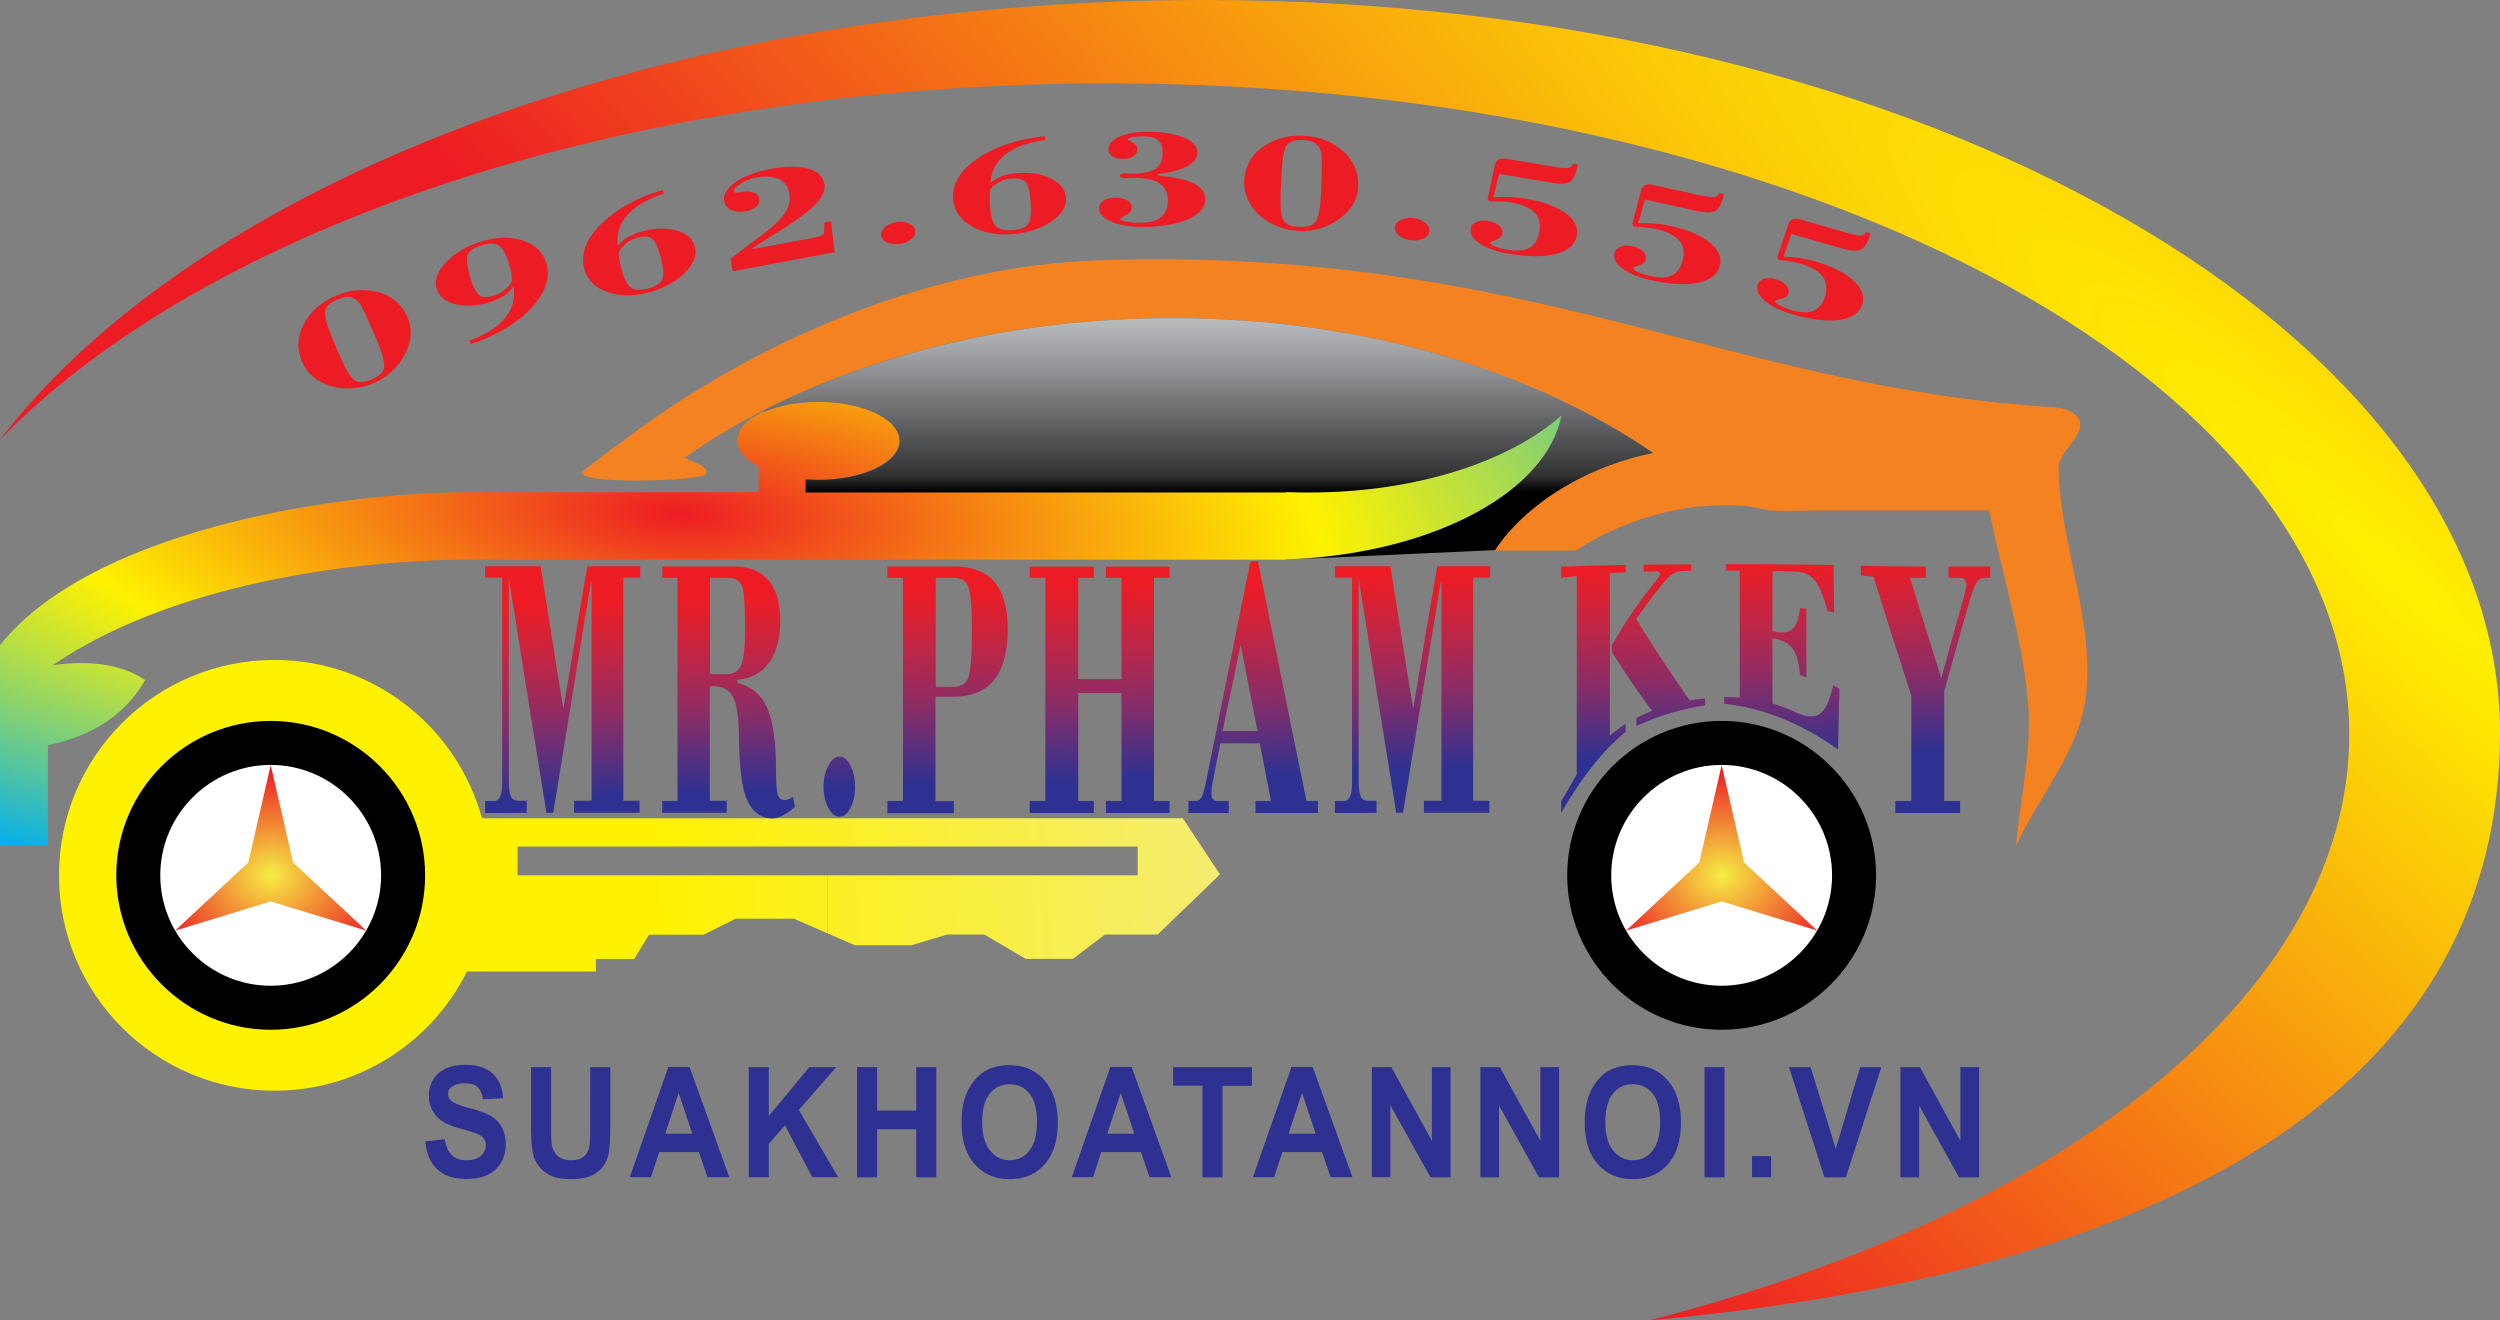 <svg xmlns="http://www.w3.org/2000/svg" xml:space="preserve" id="Layer_1" x="0" y="0" style="enable-background:new 0 0 1283.8 678" version="1.1" viewBox="0 0 1283.8 678"><rect x="0" y="0" width="1283.8" height="678" fill="#808080" stroke="none"/><style>.st2,.st4{fill-rule:evenodd;clip-rule:evenodd}.st4{fill:#fff}.st5{fill:#2e3192}.st8{fill-rule:evenodd;clip-rule:evenodd;fill:#ed1c24}</style><path d="m-1286.9 2146.2.3-.1h-.3z" style="fill-rule:evenodd;clip-rule:evenodd;fill:none;stroke:#ec008c;stroke-width:.567;stroke-miterlimit:2.613"/><linearGradient id="SVGID_1_" x1="334.858" x2="884.303" y1="438.945" y2="408.911" gradientUnits="userSpaceOnUse"><stop offset="0" style="stop-color:#fff200"/><stop offset=".72" style="stop-color:#f0ea9a"/><stop offset="1" style="stop-color:#ef3824"/></linearGradient><path d="M425 434.7h159.2v14.8H425v29.8l14 6.1h29l18.4-5.5h19.1l21.2 12.5H551l16.4-12.5h27.1l32-30.9-19.1-28.8H425v14.5zm-159.2 0H425v-14.5H247.5c-12.8-46.8-55.7-81.3-106.6-81.3-61.1 0-110.6 49.5-110.6 110.6 0 61.1 49.5 110.6 110.6 110.6 43.3 0 80.8-24.9 98.9-61.2H306v-6.4h19.6l7.7-12.5h28l16.4-8.2h30.1l17.1 7.5v-29.8H265.8v-14.8z" style="fill-rule:evenodd;clip-rule:evenodd;fill:url(#SVGID_1_)"/><path d="M139 528.8c43.7 0 79.3-35.6 79.3-79.3 0-43.7-35.6-79.3-79.3-79.3s-79.3 35.6-79.3 79.3c.1 43.7 35.7 79.3 79.3 79.3z" class="st2"/><radialGradient id="SVGID_00000028320482737511223830000003982221185060076953_" cx="1235.917" cy="298.996" r="3091.132" gradientTransform="matrix(.741 .671 -.117 .129 354.733 -569.181)" gradientUnits="userSpaceOnUse"><stop offset="0" style="stop-color:#fff200"/><stop offset="1" style="stop-color:#ed1c24"/></radialGradient><path d="M618.7 0c370.7 0 665.1 172.4 665.1 376.3 0 175-157.8 276.5-436.9 301.7 212.8-54.2 359.5-168.5 359.5-300.9 0-184.6-285.5-334.3-637.6-334.3-248.3 0-463.5 74.4-568.8 183C101.7 93.2 340.4 0 618.7 0z" style="fill-rule:evenodd;clip-rule:evenodd;fill:url(#SVGID_00000028320482737511223830000003982221185060076953_)"/><path d="M884.1 528.8c43.7 0 79.3-35.6 79.3-79.3 0-43.7-35.6-79.3-79.3-79.3-43.7 0-79.3 35.6-79.3 79.3 0 43.7 35.6 79.3 79.3 79.3z" class="st2"/><path d="M884.1 506.2c31.2 0 56.7-25.5 56.7-56.7 0-31.2-25.5-56.7-56.7-56.7-31.2 0-56.7 25.5-56.7 56.7 0 31.3 25.4 56.7 56.7 56.7z" class="st4"/><path d="m218.4 586.1 10-1.1c.6 3.7 1.8 6.5 3.7 8.2 1.8 1.8 4.3 2.6 7.4 2.6 3.3 0 5.8-.8 7.5-2.3 1.7-1.6 2.5-3.4 2.5-5.5 0-1.3-.4-2.5-1.1-3.4-.7-.9-1.9-1.8-3.7-2.5-1.2-.5-3.9-1.3-8.2-2.5-5.5-1.5-9.4-3.4-11.6-5.6-3.1-3.1-4.7-6.9-4.7-11.4 0-2.9.7-5.6 2.2-8.1 1.5-2.5 3.6-4.4 6.4-5.7 2.8-1.3 6.1-2 10-2 6.4 0 11.2 1.6 14.4 4.7s4.9 7.3 5.1 12.5l-10.3.5c-.4-2.9-1.4-5-2.8-6.3-1.4-1.3-3.6-1.9-6.5-1.9-3 0-5.3.7-7 2-1.1.9-1.6 2-1.6 3.5 0 1.3.5 2.5 1.5 3.4 1.3 1.2 4.4 2.5 9.4 3.8s8.7 2.7 11.1 4.1c2.4 1.4 4.3 3.3 5.6 5.8s2 5.4 2 9c0 3.2-.8 6.3-2.4 9.1-1.6 2.8-3.9 4.9-6.9 6.3s-6.7 2.1-11.1 2.1c-6.4 0-11.4-1.7-14.8-5-3.4-3.1-5.5-7.9-6.1-14.3zM272.7 548H283v30.6c0 4.9.1 8 .4 9.5.4 2.3 1.5 4.2 3.1 5.6 1.7 1.4 3.9 2.1 6.8 2.1s5.1-.7 6.6-2 2.4-3 2.7-4.9.5-5.1.5-9.6V548h10.3v29.7c0 6.8-.3 11.6-.8 14.4s-1.6 5.2-3.1 7.1c-1.5 1.9-3.5 3.5-6 4.6-2.5 1.1-5.8 1.7-9.8 1.7-4.9 0-8.6-.6-11.1-1.9a16.2 16.2 0 0 1-6-4.9c-1.5-2-2.4-4.1-2.9-6.3-.7-3.2-1-8-1-14.4v-30zM374.5 604.5h-11.2l-4.4-12.9h-20.4l-4.2 12.9h-10.9l19.8-56.6h10.9l20.4 56.6zm-19-22.3-7-21-6.9 21h13.9zM384.5 604.5V548h10.3v25.1l20.8-25.1h13.8l-19.2 22 20.2 34.5h-13.3l-14-26.6-8.3 9.5v17.1h-10.3zM440.1 604.5V548h10.3v22.3h20.1V548h10.3v56.6h-10.3v-24.7h-20.1v24.7h-10.3zM493.8 576.6c0-5.8.8-10.6 2.3-14.5 1.2-2.9 2.7-5.5 4.7-7.8s4.2-4 6.6-5.1c3.2-1.5 6.8-2.2 11-2.2 7.5 0 13.5 2.6 18 7.8 4.5 5.2 6.8 12.4 6.8 21.6 0 9.1-2.2 16.3-6.7 21.4-4.5 5.2-10.4 7.7-17.9 7.7-7.6 0-13.6-2.6-18.1-7.7-4.5-5.1-6.7-12.2-6.7-21.2zm10.6-.4c0 6.4 1.3 11.3 4 14.6s6 5 10.1 5 7.5-1.6 10.1-4.9c2.6-3.3 3.9-8.2 3.9-14.8 0-6.5-1.3-11.3-3.8-14.5-2.6-3.2-6-4.8-10.2-4.8-4.2 0-7.7 1.6-10.2 4.8-2.7 3.2-3.9 8.1-3.9 14.6zM601.5 604.5h-11.2l-4.4-12.9h-20.4l-4.2 12.9h-10.9l19.8-56.6h10.9l20.4 56.6zm-19-22.3-7-21-6.9 21h13.9zM617.5 604.5v-47h-15.1V548h40.5v9.6h-15.1v47h-10.3zM694.5 604.5h-11.2l-4.4-12.9h-20.4l-4.2 12.9h-10.9l19.8-56.6h10.9l20.4 56.6zm-18.9-22.3-7-21-6.9 21h13.9zM704.5 604.5V548h10l20.8 37.8V548h9.6v56.6h-10.3l-20.6-37v36.9h-9.5zM760.2 604.5V548h10l20.8 37.8V548h9.6v56.6h-10.3l-20.5-36.9v36.9h-9.6zM813.8 576.6c0-5.8.8-10.6 2.3-14.5 1.2-2.9 2.7-5.5 4.7-7.8s4.2-4 6.6-5.1c3.2-1.5 6.8-2.2 11-2.2 7.5 0 13.5 2.6 18 7.8 4.5 5.2 6.8 12.4 6.8 21.6 0 9.1-2.2 16.3-6.7 21.4-4.5 5.2-10.4 7.7-17.9 7.7-7.6 0-13.6-2.6-18.1-7.7-4.5-5.1-6.7-12.2-6.7-21.2zm10.6-.4c0 6.4 1.3 11.3 4 14.6 2.7 3.3 6 5 10.1 5s7.5-1.6 10.1-4.9 3.9-8.2 3.9-14.8c0-6.5-1.3-11.3-3.8-14.5-2.6-3.2-6-4.8-10.2-4.8s-7.7 1.6-10.2 4.8c-2.6 3.2-3.9 8.1-3.9 14.6zM875.3 604.5V548h10.3v56.6h-10.3zM899.7 604.5v-10.8h9.8v10.8h-9.8zM936.9 604.5 918.7 548h11.1l12.9 41.9 12.5-41.9h10.9l-18.2 56.6h-11zM975.9 604.5V548h10l20.8 37.8V548h9.6v56.6H1006l-20.5-36.9v36.9h-9.6z" class="st5"/><path d="M139 506.2c31.2 0 56.7-25.5 56.7-56.7 0-31.2-25.5-56.7-56.7-56.7s-56.7 25.5-56.7 56.7c0 31.3 25.5 56.7 56.7 56.7z" class="st4"/><radialGradient id="SVGID_00000074403081942671075570000011076209710336471430_" cx="139.015" cy="449.552" r="62.495" gradientTransform="matrix(1 -.011 .01 .866 -4.274 61.792)" gradientUnits="userSpaceOnUse"><stop offset="0" style="stop-color:#f6ed44"/><stop offset="1" style="stop-color:#ed1c24"/></radialGradient><path d="m139 392.9 11.5 50 37.6 35-49.1-15-49.1 15 37.6-35 11.5-50z" style="fill-rule:evenodd;clip-rule:evenodd;fill:url(#SVGID_00000074403081942671075570000011076209710336471430_)"/><radialGradient id="SVGID_00000084507344180133538430000013427846616409145749_" cx="884.051" cy="449.552" r="62.495" gradientTransform="matrix(1 -.011 .01 .866 -4.229 69.987)" gradientUnits="userSpaceOnUse"><stop offset="0" style="stop-color:#f6ed44"/><stop offset="1" style="stop-color:#ed1c24"/></radialGradient><path d="m884.1 392.9 11.5 50 37.6 35-49.1-15-49.1 15 37.6-35 11.5-50z" style="fill-rule:evenodd;clip-rule:evenodd;fill:url(#SVGID_00000084507344180133538430000013427846616409145749_)"/><path d="M155.1 185.8c-1.3-3.1-2-6.4-1.8-9.6.1-3.3 1-6.4 2.5-9.4 1.7-3.3 4-6.3 6.8-8.8 2.8-2.5 6.1-4.6 9.9-6.2 3.8-1.6 7.6-2.5 11.3-2.8 3.8-.2 7.5.2 11.1 1.2 3.4 1 6.3 2.6 8.7 4.8 2.4 2.2 4.3 4.8 5.7 7.9 1.3 3.1 1.8 6.2 1.6 9.3-.2 3.1-1.2 6.4-3 9.8-1.7 3.3-4 6.2-6.7 8.7-2.7 2.5-5.9 4.6-9.5 6.1-3.5 1.5-7.1 2.4-10.8 2.6-3.8.3-7.3 0-10.7-1-3.5-1-6.5-2.6-9.2-4.8-2.7-2.2-4.6-4.8-5.9-7.8zm18.2-32c-2.1.9-3.8 1.9-4.8 3-1.1 1.1-1.6 2.3-1.6 3.7-.1 1.4.3 3.4 1.1 6.1.8 2.6 2.7 7.2 5.5 13.8l.7 1.6c3.3 7.7 6 12.2 8 13.4 2.1 1.2 4.9 1 8.6-.5 3.7-1.6 5.9-3.6 6.4-6s-.9-7.7-4.4-15.9l-.4-.8c-2-4.7-3.6-8.4-4.9-11.1-1.3-2.7-2.2-4.5-2.8-5.3-1.4-1.8-3-2.9-4.8-3.2-1.7-.4-3.9.1-6.6 1.2zM263.6 147.2c-1.1 1.7-2.7 3.3-4.7 4.6-2 1.3-4.5 2.5-7.5 3.4-6.5 2-12.4 2.3-17.6 1-5.2-1.3-8.4-4-9.6-7.9-.6-2.1-.6-4.2.1-6.3.7-2.1 2.1-4.4 4.2-6.7 2.2-2.5 4.9-4.7 8-6.6 3.2-1.9 6.6-3.5 10.4-4.6 8-2.5 15.2-2.7 21.5-.6 6.4 2.1 10.4 5.9 12.1 11.5 1.1 3.4 1.1 7 0 10.6-1 3.6-3.1 7.2-6.1 10.8-3.7 4.4-8.4 8.3-13.9 11.7-5.5 3.4-11.8 6.3-18.8 8.7l-.6-1.9c8.3-3 14.4-6.9 18.3-11.7 4-4.9 5.3-10.2 4.2-16zm-.6-3.1c-.1-1.3-.2-2.7-.5-4.2s-.7-3-1.2-4.6c-1.5-5-3.3-8.1-5.3-9.3-2-1.2-4.9-1.2-8.8 0-3.9 1.2-6.2 2.8-7 4.9-.8 2.1-.3 6.1 1.4 11.9 1.5 5 3.1 8 4.8 9 1.7 1 4.2 1 7.5-.1 2-.6 3.8-1.6 5.3-2.9 1.6-1.2 2.9-2.8 3.8-4.7zM317.7 129.5c0 1.2.1 2.5.4 4 .3 1.5.6 3.1 1.1 4.9 1.3 5 3 8.1 4.9 9.4 1.9 1.2 4.9 1.3 8.8.3 3.9-1 6.3-2.6 7.2-4.7.9-2.1.6-6-1-11.9-1.4-5.1-2.9-8.1-4.5-9.2-1.6-1-4.1-1.1-7.5-.2-2 .5-3.9 1.5-5.5 2.7-1.6 1.4-2.9 2.9-3.9 4.7zm-.4-3.2c1.2-1.7 2.8-3.2 4.9-4.4 2.1-1.2 4.6-2.3 7.6-3.1 6.6-1.8 12.5-1.9 17.7-.4 5.2 1.5 8.3 4.3 9.3 8.3.6 2.1.5 4.2-.3 6.4-.8 2.1-2.3 4.3-4.4 6.6-2.3 2.4-5 4.4-8.2 6.2-3.2 1.8-6.8 3.2-10.6 4.2-8.1 2.2-15.3 2.1-21.6-.2-6.3-2.3-10.2-6.2-11.7-11.9-.9-3.4-.8-7 .4-10.6 1.2-3.6 3.4-7.1 6.6-10.6 3.9-4.3 8.7-8 14.3-11.3 5.6-3.2 12-5.9 19.1-8l.5 1.9c-8.4 2.7-14.7 6.4-18.7 11-4.2 4.8-5.8 10.1-4.9 15.9zM376.3 139.3l-1.2-6.4 17.9-13.6c4.9-3.7 8.3-7.2 10.3-10.3 2-3.2 2.7-6.4 2-9.7-.6-3.5-2.4-5.9-5.4-7.3-2.9-1.4-6.7-1.7-11.4-.9-3.1.6-5.9 1.7-8.3 3.3-2.4 1.6-3.5 2.9-3.3 3.9.1.3.3.5.6.6.4.1.9.1 1.6-.1l.7-.1c2.9-.5 5.2-.5 7 .1 1.8.6 2.9 1.7 3.1 3.2.3 1.5-.2 2.9-1.5 4.1-1.3 1.2-3.1 2-5.4 2.4-2.9.5-5.4.3-7.5-.6-2-1-3.2-2.5-3.6-4.6-.6-3.3 1.3-6.6 5.7-9.7 4.4-3.1 10.4-5.4 17.9-6.8 7.9-1.5 14.4-1.6 19.3-.2 5 1.3 7.8 3.9 8.5 7.6.6 3-.6 6.2-3.5 9.6-2.9 3.4-7.9 7.3-14.9 11.9l-18.4 11.7.1.5 31.6-5.9c2-.4 3.4-.8 4.1-1.3.7-.5 1.1-1.2 1-2.2l-.1-4.2 3.5-.7 1.9 15.9-52.3 9.8zM452.5 121c-.2-1.6.5-3 2-4.4 1.6-1.4 3.6-2.2 6-2.6 2.4-.3 4.5-.1 6.4.8 1.9.9 2.9 2.1 3.1 3.7.2 1.5-.4 3-2 4.3-1.6 1.3-3.5 2.2-6 2.5-2.4.3-4.6.1-6.5-.8-1.7-.7-2.8-1.9-3-3.5zM508.5 97.2c-.2 1.2-.3 2.5-.3 4s.1 3.2.2 5c.4 5.2 1.5 8.5 3.1 10.1 1.7 1.6 4.5 2.2 8.6 1.9 4-.3 6.7-1.4 7.9-3.3 1.3-1.9 1.7-5.8 1.2-11.9-.4-5.2-1.3-8.5-2.7-9.8-1.4-1.3-3.9-1.8-7.4-1.5-2.1.2-4.1.7-5.9 1.7-1.9.9-3.4 2.2-4.7 3.8zm.2-3.2c1.5-1.5 3.3-2.6 5.6-3.5 2.3-.8 4.9-1.4 8-1.6 6.8-.5 12.6.4 17.4 2.8 4.8 2.4 7.4 5.7 7.7 9.8.2 2.2-.3 4.2-1.5 6.2s-3 3.9-5.5 5.7c-2.7 1.9-5.7 3.5-9.2 4.6-3.5 1.2-7.2 1.9-11.2 2.2-8.3.7-15.4-.7-21.2-4.1-5.8-3.4-8.9-8-9.4-13.8-.3-3.6.5-7 2.3-10.3 1.8-3.3 4.6-6.4 8.4-9.2 4.6-3.5 10-6.3 16.1-8.5 6.1-2.1 12.9-3.6 20.3-4.4l.2 2c-8.8 1.1-15.6 3.6-20.4 7.4-4.9 3.9-7.4 8.8-7.6 14.7zM594.6 90.1c8.3.8 14.5 2.1 18.4 4.1 4 2 5.9 4.7 5.9 8.1 0 4.3-3 7.7-8.9 10.3-5.9 2.6-13.7 3.9-23.4 3.9-6.5 0-11.8-.9-16-2.7-4.1-1.8-6.2-4-6.2-6.6 0-1.8.8-3.2 2.3-4.2 1.5-1 3.5-1.5 5.9-1.5 2.5 0 4.6.5 6.2 1.4 1.6 1 2.4 2.1 2.4 3.6 0 1.6-1 3-3 4s-3 1.6-3 1.8c0 .6 1 1 2.9 1.5 1.9.4 4.4.6 7.3.6 4.8 0 8.4-.9 10.7-2.8 2.4-1.9 3.5-4.7 3.6-8.5 0-4-1.4-7-4.2-8.9-2.8-1.9-7.2-2.9-13.2-2.9-.7 0-1.6 0-2.7.1-1.1 0-1.8.1-2.1.1-.8 0-1.3-.1-1.8-.3-.4-.2-.6-.5-.6-1 0-.4.2-.7.7-.9.4-.2 1-.3 1.8-.3.2 0 .7 0 1.5.1s1.5.1 2.1.1c5.6 0 9.6-.8 12.1-2.5s3.7-4.4 3.7-8.3c0-3-.8-5.2-2.3-6.5-1.6-1.3-4.2-1.9-7.9-1.9-2.1 0-3.9.1-5.4.5-1.4.3-2.1.7-2.2 1.2 0 .1.4.4 1.1.7 2.5 1.2 3.8 2.7 3.8 4.2s-.7 2.8-2.1 3.7c-1.4.9-3.3 1.3-5.7 1.3-2.1 0-3.9-.5-5.2-1.4-1.3-.9-1.9-2.1-1.9-3.6 0-2.6 1.9-4.8 5.8-6.5 3.9-1.7 8.9-2.5 15.1-2.4 7.5 0 13.5 1.1 18 3 4.5 2 6.8 4.6 6.8 7.7 0 2.7-1.8 5-5.2 6.9-3.5 1.9-8.5 3.3-15 4.1l-.1.7zM638.9 92.9c.1-3.4 1-6.6 2.5-9.5 1.5-2.9 3.6-5.3 6.3-7.4 3-2.3 6.3-3.9 9.9-5 3.6-1.1 7.5-1.5 11.6-1.3 4.1.2 7.9 1 11.4 2.3 3.5 1.4 6.7 3.4 9.4 5.9 2.6 2.4 4.5 5 5.8 8.1 1.3 3 1.8 6.2 1.7 9.6-.1 3.3-1 6.4-2.5 9.1-1.6 2.7-3.9 5.2-6.9 7.5-3 2.2-6.3 3.9-9.8 5-3.6 1.1-7.3 1.6-11.2 1.4-3.8-.2-7.4-.9-10.9-2.3s-6.6-3.2-9.2-5.5c-2.7-2.4-4.8-5.2-6.2-8.3-1.4-3.1-2-6.3-1.9-9.6zm30.3-21c-2.3-.1-4.2.1-5.7.7-1.4.5-2.5 1.4-3.1 2.6-.7 1.3-1.2 3.2-1.6 6-.4 2.7-.7 7.6-1 14.8l-.1 1.7c-.4 8.4.1 13.6 1.5 15.6 1.3 2 4 3.1 8 3.2 4.1.2 6.9-.7 8.4-2.6 1.5-1.9 2.5-7.4 2.9-16.3v-.9c.2-5.1.3-9.1.3-12.1s-.1-5-.2-5.9c-.5-2.2-1.5-3.9-2.9-4.9-1.5-1.2-3.6-1.8-6.5-1.9zM716.3 116.6c.2-1.6 1.2-2.8 3.1-3.7 1.9-.9 4-1.2 6.5-.9 2.4.3 4.4 1.1 6 2.4 1.6 1.3 2.3 2.8 2.1 4.4-.2 1.6-1.2 2.8-3 3.7-1.9.9-4 1.2-6.4.9-2.4-.3-4.4-1.1-6.1-2.4-1.7-1.4-2.4-2.9-2.2-4.4zM766.8 101.4c2.9-.3 5.7-.3 8.5-.2 2.8.1 5.5.4 8.2.8 8.7 1.5 15.4 3.9 20.2 7.3 4.8 3.4 6.8 7.3 6.1 11.5-.8 4.7-4.3 7.8-10.5 9.5-6.2 1.7-14.5 1.7-24.8-.1-6.1-1-11-2.7-14.6-5.1-3.6-2.4-5.1-4.9-4.7-7.6.3-1.6 1.2-2.8 2.9-3.5 1.7-.8 3.7-.9 6.1-.5 2.4.4 4.3 1.2 5.6 2.4 1.4 1.2 1.9 2.5 1.7 4-.2 1.5-1.4 2.5-3.3 3.3-2 .7-3 1.2-3 1.3-.1.6.7 1.3 2.3 2 1.6.7 3.7 1.3 6.3 1.7 5.1.9 9 .5 11.7-1 2.6-1.5 4.3-4.3 5-8.5.7-4-.2-7.3-2.6-9.7-2.4-2.4-6.5-4.1-12.2-5.1-2.1-.4-4.4-.5-6.7-.5h-3.8c-.5-.1-.8-.3-1-.5-.2-.3-.3-.6-.2-1.1l3.7-17.3c.3-1.2.9-2.1 1.9-2.6 1-.5 2.2-.7 3.7-.4l23.9 4c4.4.7 7.1 1 8.3.7 1.1-.2 1.9-.9 2.3-2.1l2.5.4c-.9 4.6-2.2 7.5-3.9 8.7-1.7 1.2-5 1.4-9.8.6l-26.7-4.5-3.1 12.1zM841.2 114.6c2.9-.1 5.7-.1 8.5.2 2.8.2 5.5.6 8.2 1.2 8.6 1.9 15.2 4.7 19.8 8.3 4.6 3.7 6.5 7.6 5.6 11.8-1 4.6-4.7 7.6-11 9-6.3 1.4-14.6 1-24.7-1.3-6.1-1.3-10.9-3.3-14.3-5.8-3.5-2.6-4.9-5.2-4.3-7.9.3-1.6 1.4-2.7 3.1-3.4 1.7-.7 3.8-.8 6.1-.3 2.4.5 4.2 1.4 5.5 2.7 1.3 1.3 1.8 2.6 1.5 4.1-.3 1.4-1.5 2.5-3.5 3.1-2 .6-3 1-3 1.2-.1.6.6 1.3 2.2 2.1s3.7 1.5 6.2 2.1c5.1 1.1 9 1 11.7-.4 2.7-1.4 4.5-4.1 5.4-8.3.9-4 .2-7.3-2.2-9.8-2.3-2.5-6.3-4.4-12-5.7-2.1-.5-4.3-.7-6.7-.9-2.4-.1-3.6-.2-3.8-.2-.5-.1-.8-.3-1-.6-.2-.3-.3-.7-.2-1.1l4.5-17.1c.3-1.2 1-2 2-2.5s2.2-.6 3.7-.2l23.7 5.2c4.3.9 7.1 1.3 8.2 1.1 1.1-.2 1.9-.8 2.4-2l2.5.5c-1.1 4.6-2.6 7.4-4.3 8.5-1.8 1.1-5 1.1-9.8.1l-26.5-5.8-3.5 12.1zM915.9 131.8c2.9.1 5.7.3 8.4.7 2.7.4 5.4 1 8.1 1.8 8.5 2.5 14.9 5.7 19.2 9.6 4.4 4 6 8 4.8 12.1-1.3 4.5-5.2 7.3-11.6 8.2-6.4 1-14.6 0-24.6-2.9-6-1.7-10.6-4-13.9-6.8-3.3-2.8-4.5-5.5-3.8-8.1.5-1.6 1.6-2.6 3.3-3.2 1.8-.6 3.8-.5 6.1.2s4.1 1.7 5.3 3c1.2 1.3 1.6 2.7 1.2 4.2-.4 1.4-1.6 2.4-3.7 2.9-2 .5-3.1.8-3.1.9-.2.6.5 1.3 2 2.3 1.5.9 3.6 1.7 6 2.5 5 1.4 8.9 1.6 11.7.4 2.8-1.2 4.8-3.8 6-7.9 1.1-3.9.6-7.2-1.5-9.9s-6-4.9-11.6-6.5c-2.1-.6-4.3-1-6.6-1.3-2.4-.3-3.6-.4-3.8-.5-.4-.1-.8-.4-.9-.7-.2-.3-.2-.7-.1-1.1l5.6-16.7c.4-1.2 1.1-2 2.1-2.4 1-.4 2.3-.4 3.7 0l23.3 6.7c4.3 1.2 7 1.8 8.1 1.7 1.2-.1 2-.7 2.5-1.8l2.5.7c-1.4 4.5-3 7.2-4.9 8.2-1.9 1-5.1.8-9.8-.5l-26-7.5-4 11.7z" class="st8"/><path d="M826.4 238.9c7.5-2.8 15-4.9 22.4-6.4-62.5-42.7-149.9-69.2-246.8-69.2-98.7 0-187.6 27.5-250.3 71.6 3.7 2.8 12 3.8 11 8.3-1 4.2-73 6-62.7-1.8 6.5-5.1 13.3-10.2 20.3-15.3 68.5-51.7 157.5-89.5 243-92.4 221.4-7.3 322.2 65.3 492.2 75.5 5.2.3 12.6 3.3 12.7 8.3.3 8.5-11.2 14.5-11.1 23.1.8 39.1 18.5 77.7 14.1 116.5-3.2 28.2-24 51.4-35.9 77.1 2.1-24.2 8.1-48.3 6.2-72.5-2.7-33.8-13.3-66.4-20-99.6h-86.7c-8.6 0-17.2.6-25.7 0-3.5-.3-7-1.5-10.7-2-.5-.1-1-.1-1.5-.2h-.2c-.5-.1-.9-.1-1.4-.1h-.3c-.4 0-.8-.1-1.3-.1h-.5c-.4 0-.7-.1-1.1-.1h-.7c-.3 0-.6 0-.9-.1H882.1c-14.2.3-29.5 3.3-44.8 9-10.3 3.9-19.7 8.7-28.1 14.2h-41.8c11.9-17.8 32.7-33.9 59-43.8z" style="fill-rule:evenodd;clip-rule:evenodd;fill:#f58220"/><radialGradient id="SVGID_00000011016286029411473470000016043084101518713755_" cx="348.057" cy="263.757" r="660.551" gradientTransform="matrix(.998 .06 -.02 .339 6.015 153.529)" gradientUnits="userSpaceOnUse"><stop offset="0" style="stop-color:#ed1c24"/><stop offset=".5" style="stop-color:#fff200"/><stop offset="1" style="stop-color:#00aeef"/></radialGradient><path d="m235.3 252.8 154.3-.1v-13c-6.8-3.6-11-8.3-11-13.5 0-11.1 18.6-20 41.6-20s41.6 9 41.6 20c0 11.1-18.6 20-41.6 20-2.3 0-4.5-.1-6.7-.3v6.8h246.8v-.2c3.9.2 7.9.2 11.9.2 54.8 0 102.9-15.9 129.6-39.7-7.4 40-67.1 71.6-141.1 74.2h-.3v.2H235.3c-67.3 1.1-152.4 15.9-208.2 54.2l-25-9.5 25 9.5c17.7-2.6 35.2-.8 47.4 7.6-1.7 3-3.6 5.9-5.8 8.6-9.6 11.9-24.2 20.9-44.1 24.8V434H0V331.3c45.4-57 164.6-77.5 235.3-78.5z" style="fill-rule:evenodd;clip-rule:evenodd;fill:url(#SVGID_00000011016286029411473470000016043084101518713755_)"/><linearGradient id="SVGID_00000094614955948130545430000005130201658846053801_" x1="620.409" x2="620.407" y1="252.784" y2="117.562" gradientUnits="userSpaceOnUse"><stop offset="0" style="stop-color:#000"/><stop offset=".065" style="stop-color:#333334"/><stop offset=".533" style="stop-color:#a0a2a5"/><stop offset=".854" style="stop-color:#e2e3e4"/><stop offset="1" style="stop-color:#fff"/></linearGradient><path d="m666 287.1 101.7-4.6c11.7-17.6 32.5-33.7 58.8-43.5 7.5-2.8 15-4.9 22.4-6.4-62.5-42.7-149.9-69.2-246.8-69.2-79.1 0-151.8 17.7-209.9 47.4l.3.7c7.4-3.2 17.1-5.1 27.9-5.1 23 0 41.6 9 41.6 20 0 11.1-18.6 20-41.6 20-2.3 0-4.5-.1-6.7-.3v6.8h246.8v-.2c3.9.2 7.9.2 11.9.2 54.8 0 102.9-15.9 129.6-39.7-7.5 39-64.4 70-136 73.9z" style="fill-rule:evenodd;clip-rule:evenodd;fill:url(#SVGID_00000094614955948130545430000005130201658846053801_)"/><linearGradient id="SVGID_00000034807867956995753750000003715783967663754683_" x1="290.792" x2="287.453" y1="409.046" y2="308.862" gradientUnits="userSpaceOnUse"><stop offset="0" style="stop-color:#2e3192"/><stop offset=".018" style="stop-color:#34318f"/><stop offset=".388" style="stop-color:#892d67"/><stop offset=".686" style="stop-color:#be2647"/><stop offset=".896" style="stop-color:#df1f2e"/><stop offset="1" style="stop-color:#ed1c24"/></linearGradient><path d="M249.1 417.5v-6.2h4.9c1.2 0 2.2-.8 2.9-2.4.7-1.6 1-3.9 1-7V296.6h-8.8v-5.8h28.5c1.9 12.2 3.9 24.4 5.8 36.6 1.9 12.2 3.9 24.4 5.9 36.6 2-12.2 4.1-24.4 6.1-36.6 2-12.2 4.1-24.4 6.2-36.6h27.2v5.8h-8.7v114.6h8.3v6.2h-33.6v-6.2h9v-113h-.2c-3.3 19.9-6.6 39.8-9.8 59.6-3.2 19.9-6.5 39.8-9.7 59.6h-3.5c-3.2-20.1-6.5-40.2-9.7-60.2l-9.6-60.3v104.4c0 3.7.4 6.3 1.1 7.7.7 1.5 1.9 2.2 3.7 2.2h4.4v6.2c-7.1.1-14.3.1-21.4.1z" style="fill-rule:evenodd;clip-rule:evenodd;fill:url(#SVGID_00000034807867956995753750000003715783967663754683_)"/><linearGradient id="SVGID_00000089534016052038695910000006012899491981404086_" x1="373.819" x2="370.489" y1="405.952" y2="306.045" gradientUnits="userSpaceOnUse"><stop offset="0" style="stop-color:#2e3192"/><stop offset=".018" style="stop-color:#34318f"/><stop offset=".388" style="stop-color:#892d67"/><stop offset=".686" style="stop-color:#be2647"/><stop offset=".896" style="stop-color:#df1f2e"/><stop offset="1" style="stop-color:#ed1c24"/></linearGradient><path d="M340.1 411.3h7.8V296.7h-7.8v-5.8h37c7.7 0 13.5 2.4 17.5 7.1 4 4.8 6.1 11.6 6.1 20.6 0 9.1-1.9 16.3-5.7 21.6-3.8 5.3-9.3 8.3-16.3 8.9v1.6c7.3 1.8 12.3 6.1 15.3 12.9 3 6.8 4.5 17.5 4.5 32.3 0 6.1.3 10.1.9 12.1.6 1.9 1.8 2.9 3.3 2.9.6 0 1.3-.1 2.1-.4.7-.3 1.5-.7 2.4-1.3.3 1.7.6 3.5 1 5.2-2.2 1.9-4.3 3.3-6.3 4.4-2 1-3.7 1.5-5.3 1.5-2.7 0-5.3-.8-7.5-2.4-2.2-1.6-4-3.8-5.3-6.7-2.6-5.5-4-15.8-4.3-30.8 0-2-.1-3.6-.1-4.6-.2-8.8-1.3-14.8-3.2-18.3-1.9-3.4-5.3-5.1-9.9-5.1h-1.8v58.8h8.7v6.2H340c.1-1.9.1-4 .1-6.1zm24.5-65.1h8.3c3.8 0 6.4-1.5 7.7-4.5 1.3-3 2-9.4 2-19.2 0-12.3-.6-19.7-1.7-22.1-1.1-2.4-3.8-3.7-8-3.7h-8.3v49.5z" style="fill-rule:evenodd;clip-rule:evenodd;fill:url(#SVGID_00000089534016052038695910000006012899491981404086_)"/><linearGradient id="SVGID_00000137126144951994171210000005497215648011552396_" x1="431.02" x2="427.737" y1="404.377" y2="305.886" gradientUnits="userSpaceOnUse"><stop offset="0" style="stop-color:#2e3192"/><stop offset=".018" style="stop-color:#34318f"/><stop offset=".388" style="stop-color:#892d67"/><stop offset=".686" style="stop-color:#be2647"/><stop offset=".896" style="stop-color:#df1f2e"/><stop offset="1" style="stop-color:#ed1c24"/></linearGradient><path d="M422.9 404.1c0-4.3.9-8 2.5-11s3.5-4.6 5.7-4.6 4.1 1.5 5.6 4.6c1.6 3.1 2.4 6.7 2.4 11 0 4.2-.8 7.8-2.4 10.8-1.6 3-3.4 4.5-5.6 4.5-2.2 0-4.1-1.5-5.7-4.5-1.6-3-2.5-6.6-2.5-10.8z" style="fill-rule:evenodd;clip-rule:evenodd;fill:url(#SVGID_00000137126144951994171210000005497215648011552396_)"/><linearGradient id="SVGID_00000109728423359643648510000008124298165919156363_" x1="487.734" x2="484.418" y1="401.682" y2="302.208" gradientUnits="userSpaceOnUse"><stop offset="0" style="stop-color:#2e3192"/><stop offset=".018" style="stop-color:#34318f"/><stop offset=".388" style="stop-color:#892d67"/><stop offset=".686" style="stop-color:#be2647"/><stop offset=".896" style="stop-color:#df1f2e"/><stop offset="1" style="stop-color:#ed1c24"/></linearGradient><path d="M455.7 411.3h8V296.7h-8v-5.8h34.2c9.3 0 16.3 2.6 20.8 8 4.5 5.3 6.8 13.4 6.8 24.4 0 11.5-2.4 20.1-7 25.9-4.7 5.8-11.8 8.6-21.1 8.6h-9v53.6h9.4v6.2h-34.1v-6.3zm24.8-114.6v56h9.3c3.7 0 6.2-1.5 7.4-4.6 1.2-3 1.9-11.2 1.9-24.4 0-12-.7-19.5-1.9-22.5s-3.8-4.5-7.9-4.5h-8.8z" style="fill-rule:evenodd;clip-rule:evenodd;fill:url(#SVGID_00000109728423359643648510000008124298165919156363_)"/><linearGradient id="SVGID_00000025441943664442094300000010781872305191266214_" x1="566.229" x2="562.889" y1="399.879" y2="299.686" gradientUnits="userSpaceOnUse"><stop offset="0" style="stop-color:#2e3192"/><stop offset=".018" style="stop-color:#34318f"/><stop offset=".388" style="stop-color:#892d67"/><stop offset=".686" style="stop-color:#be2647"/><stop offset=".896" style="stop-color:#df1f2e"/><stop offset="1" style="stop-color:#ed1c24"/></linearGradient><path d="M528.8 417.5v-6.2h8V296.7h-8V291h32.9v5.7h-8v52h22.2v-52h-8V291h32.7v5.7h-8v114.6h8v6.2h-32.7v-6.2h8v-55.4h-22.2v55.4h8v6.2h-32.9z" style="fill-rule:evenodd;clip-rule:evenodd;fill:url(#SVGID_00000025441943664442094300000010781872305191266214_)"/><linearGradient id="SVGID_00000069361936021133308880000004504074323608293264_" x1="642.957" x2="639.644" y1="397.489" y2="298.101" gradientUnits="userSpaceOnUse"><stop offset="0" style="stop-color:#2e3192"/><stop offset=".018" style="stop-color:#34318f"/><stop offset=".388" style="stop-color:#892d67"/><stop offset=".686" style="stop-color:#be2647"/><stop offset=".896" style="stop-color:#df1f2e"/><stop offset="1" style="stop-color:#ed1c24"/></linearGradient><path d="M627.8 375.4h18c-1.5-7.4-3-14.8-4.4-22.2-1.4-7.4-2.9-14.8-4.3-22.2-1.5 7.4-3.1 14.8-4.6 22.2-1.6 7.4-3.1 14.8-4.7 22.2zm-17.5 42.1v-6.2h4c1.2 0 2-.7 2.8-2.1.7-1.4 1.5-3.9 2.2-7.6 3.8-18.9 7.6-37.8 11.4-56.6l11.4-56.7h3.9c4.1 20.5 8.3 41 12.4 61.5s8.3 41 12.5 61.5h5.9v6.2h-32.1v-6.2h8c-1.9-9.9-3.9-19.7-5.8-29.6h-20.2c-1.5 7.2-2.9 14.4-4.3 21.6-.1.4-.2 1-.2 1.8s-.1 1.7-.1 2.8c0 1.1.3 1.9.8 2.5.5.6 1.2.9 2.2.9h5.9v6.2h-20.7z" style="fill-rule:evenodd;clip-rule:evenodd;fill:url(#SVGID_00000069361936021133308880000004504074323608293264_)"/><linearGradient id="SVGID_00000016774561566487780130000000318566850109590970_" x1="726.692" x2="723.353" y1="394.522" y2="294.338" gradientUnits="userSpaceOnUse"><stop offset="0" style="stop-color:#2e3192"/><stop offset=".018" style="stop-color:#34318f"/><stop offset=".388" style="stop-color:#892d67"/><stop offset=".686" style="stop-color:#be2647"/><stop offset=".896" style="stop-color:#df1f2e"/><stop offset="1" style="stop-color:#ed1c24"/></linearGradient><path d="M685.5 417.5v-6.2h4.9c1.3 0 2.2-.8 2.9-2.4.7-1.6 1-3.9 1-7V296.6h-8.8v-5.8H714c1.9 12.2 3.9 24.4 5.8 36.6 1.9 12.2 3.9 24.4 5.9 36.6 2-12.2 4.1-24.4 6.1-36.6 2-12.2 4.2-24.4 6.3-36.6h27.1v5.8h-8.7v114.6h8.3v6.2h-33.6v-6.2h9v-113h-.2c-3.3 19.9-6.6 39.8-9.8 59.6-3.2 19.9-6.5 39.8-9.7 59.6H717c-3.2-20.1-6.5-40.2-9.7-60.2l-9.6-60.3v104.4c0 3.7.4 6.3 1.1 7.7.7 1.5 1.9 2.2 3.7 2.2h4.4v6.2c-7.1.1-14.3.1-21.4.1z" style="fill-rule:evenodd;clip-rule:evenodd;fill:url(#SVGID_00000016774561566487780130000000318566850109590970_)"/><linearGradient id="SVGID_00000106870159646185750520000008354946553045895312_" x1="838.596" x2="835.348" y1="389.106" y2="291.679" gradientUnits="userSpaceOnUse"><stop offset="0" style="stop-color:#2e3192"/><stop offset=".018" style="stop-color:#34318f"/><stop offset=".388" style="stop-color:#892d67"/><stop offset=".686" style="stop-color:#be2647"/><stop offset=".896" style="stop-color:#df1f2e"/><stop offset="1" style="stop-color:#ed1c24"/></linearGradient><path d="M827.7 331.4c3.9-6.8 7.8-13.1 11.8-18.8 3.9-5.5 7.9-10.6 11.8-15.6.4-.5.7-1 .9-1.3.2-.3.3-.6.3-1 0-.3-.2-.7-.5-.9-.3-.3-.7-.4-1.1-.4-2.3.1-4.6.1-6.8.2V290c8.1-.1 16.2-.1 24.4-.2v3.3c-1.4 0-2.7 0-4 .1-2 0-3.7.4-5.1 1.2-1.4.7-3.2 2.3-5.3 5-4.7 5.8-9.3 12-13.9 18.5 4.6 7.4 9.1 14.6 13.7 21.5 4.5 6.8 9.1 13.5 13.7 20.3 2.6-.4 5.3-.8 8-1.1v3.6c-11.8 1.8-23.6 5.2-35.3 10.6v-4.1c2.6-1.3 5.3-2.6 8-3.7-3.5-4.8-6.9-9.5-10.3-14.4-3.4-5.1-6.8-10.3-10.2-15.7-.1-1.2-.1-2.3-.1-3.5zm-26 79.9c2.6-3.8 5.3-9.1 8-13.7V295.8c-2.7.3-5.4.7-8 .9V291c11-.4 22-.7 33.1-.9v3.8c-2.7.1-5.4.3-8.1.4v83.4c2.7-2.3 5.4-4.2 8.1-6.1v4.2c-11.1 9.1-22.1 22.5-33.1 41.6v-6.1z" style="fill-rule:evenodd;clip-rule:evenodd;fill:url(#SVGID_00000106870159646185750520000008354946553045895312_)"/><linearGradient id="SVGID_00000084492041874297470700000002015609200717543325_" x1="915.958" x2="912.62" y1="388.196" y2="288.06" gradientUnits="userSpaceOnUse"><stop offset="0" style="stop-color:#2e3192"/><stop offset=".018" style="stop-color:#34318f"/><stop offset=".388" style="stop-color:#892d67"/><stop offset=".686" style="stop-color:#be2647"/><stop offset=".896" style="stop-color:#df1f2e"/><stop offset="1" style="stop-color:#ed1c24"/></linearGradient><path d="M885.4 361.4v-3.5c2.6.1 5.3.1 8 .3V293h-7v-3.3c18.4 0 36.8.2 55.2.4 0 4.1.1 8.2.1 12.2 0 4.1.1 8.2.2 12.3-1.2-.3-2.3-.6-3.4-.8-2.2-8-4.5-13.3-6.8-16.1-2.3-2.7-5.7-4-10.1-4.2-3.9-.1-7.7-.2-11.4-.3v30.9c.2.1.5.1.9.2.3.1.8.1 1.4.3 3.6.6 6.3.1 8.2-1.8 1.9-1.9 3.1-5.5 3.6-10.6 1.1.2 2.2.3 3.3.5v35.2c-1.2-.5-2.2-.9-3.3-1.3-.4-5.8-1.5-10.1-3.4-13-1.9-2.8-4.8-4.7-8.8-5.5-.7-.1-1.3-.2-1.9-.3v33.4c3.6 1.2 7.4 2.4 11.1 4.2 5.5 2.6 9.7 3.3 12.8 1.5 3.1-1.8 5.5-6.9 7.3-15.1 1 .6 2.1 1.3 3.2 1.9-.2 5.2-.3 10.4-.4 15.6l-.3 15.6c-19.6-14-39.1-21.4-58.5-23.5z" style="fill-rule:evenodd;clip-rule:evenodd;fill:url(#SVGID_00000084492041874297470700000002015609200717543325_)"/><linearGradient id="SVGID_00000183954812953742694590000003754033241628574342_" x1="991.951" x2="988.625" y1="385.298" y2="285.505" gradientUnits="userSpaceOnUse"><stop offset="0" style="stop-color:#2e3192"/><stop offset=".018" style="stop-color:#34318f"/><stop offset=".388" style="stop-color:#892d67"/><stop offset=".686" style="stop-color:#be2647"/><stop offset=".896" style="stop-color:#df1f2e"/><stop offset="1" style="stop-color:#ed1c24"/></linearGradient><path d="M973.3 417.5v-6.2h8.2v-54c-3.2-10.1-6.6-20.2-9.7-30.3-3.2-10.1-6.5-20.3-9.7-30.8-2.2-.3-4.3-.5-6.5-.7v-5c11.1.4 22.2.4 33.3.4v5.8h-8.1c2.6 8.6 5.4 17.2 8 25.8 2.6 8.6 5.4 17.2 8.1 25.7 1.9-6.8 3.8-13.6 5.6-20.5 1.9-6.8 3.9-13.6 5.8-20.5.5-2 .9-3.4 1.1-4.4.2-1 .4-1.8.4-2.4 0-1.3-.3-2.2-.9-2.8-.6-.6-1.5-.9-2.6-.9h-5.7v-5.8h21.4v5.8h-2.8c-1.8 0-3.2.8-4.3 2.6-1.1 1.7-2.4 5.4-4 11.2-2.1 7.4-4.3 14.8-6.3 22.2-2 7.4-4.2 14.8-6.2 22.2v56.4h8.2v6.2h-33.3z" style="fill-rule:evenodd;clip-rule:evenodd;fill:url(#SVGID_00000183954812953742694590000003754033241628574342_)"/></svg>